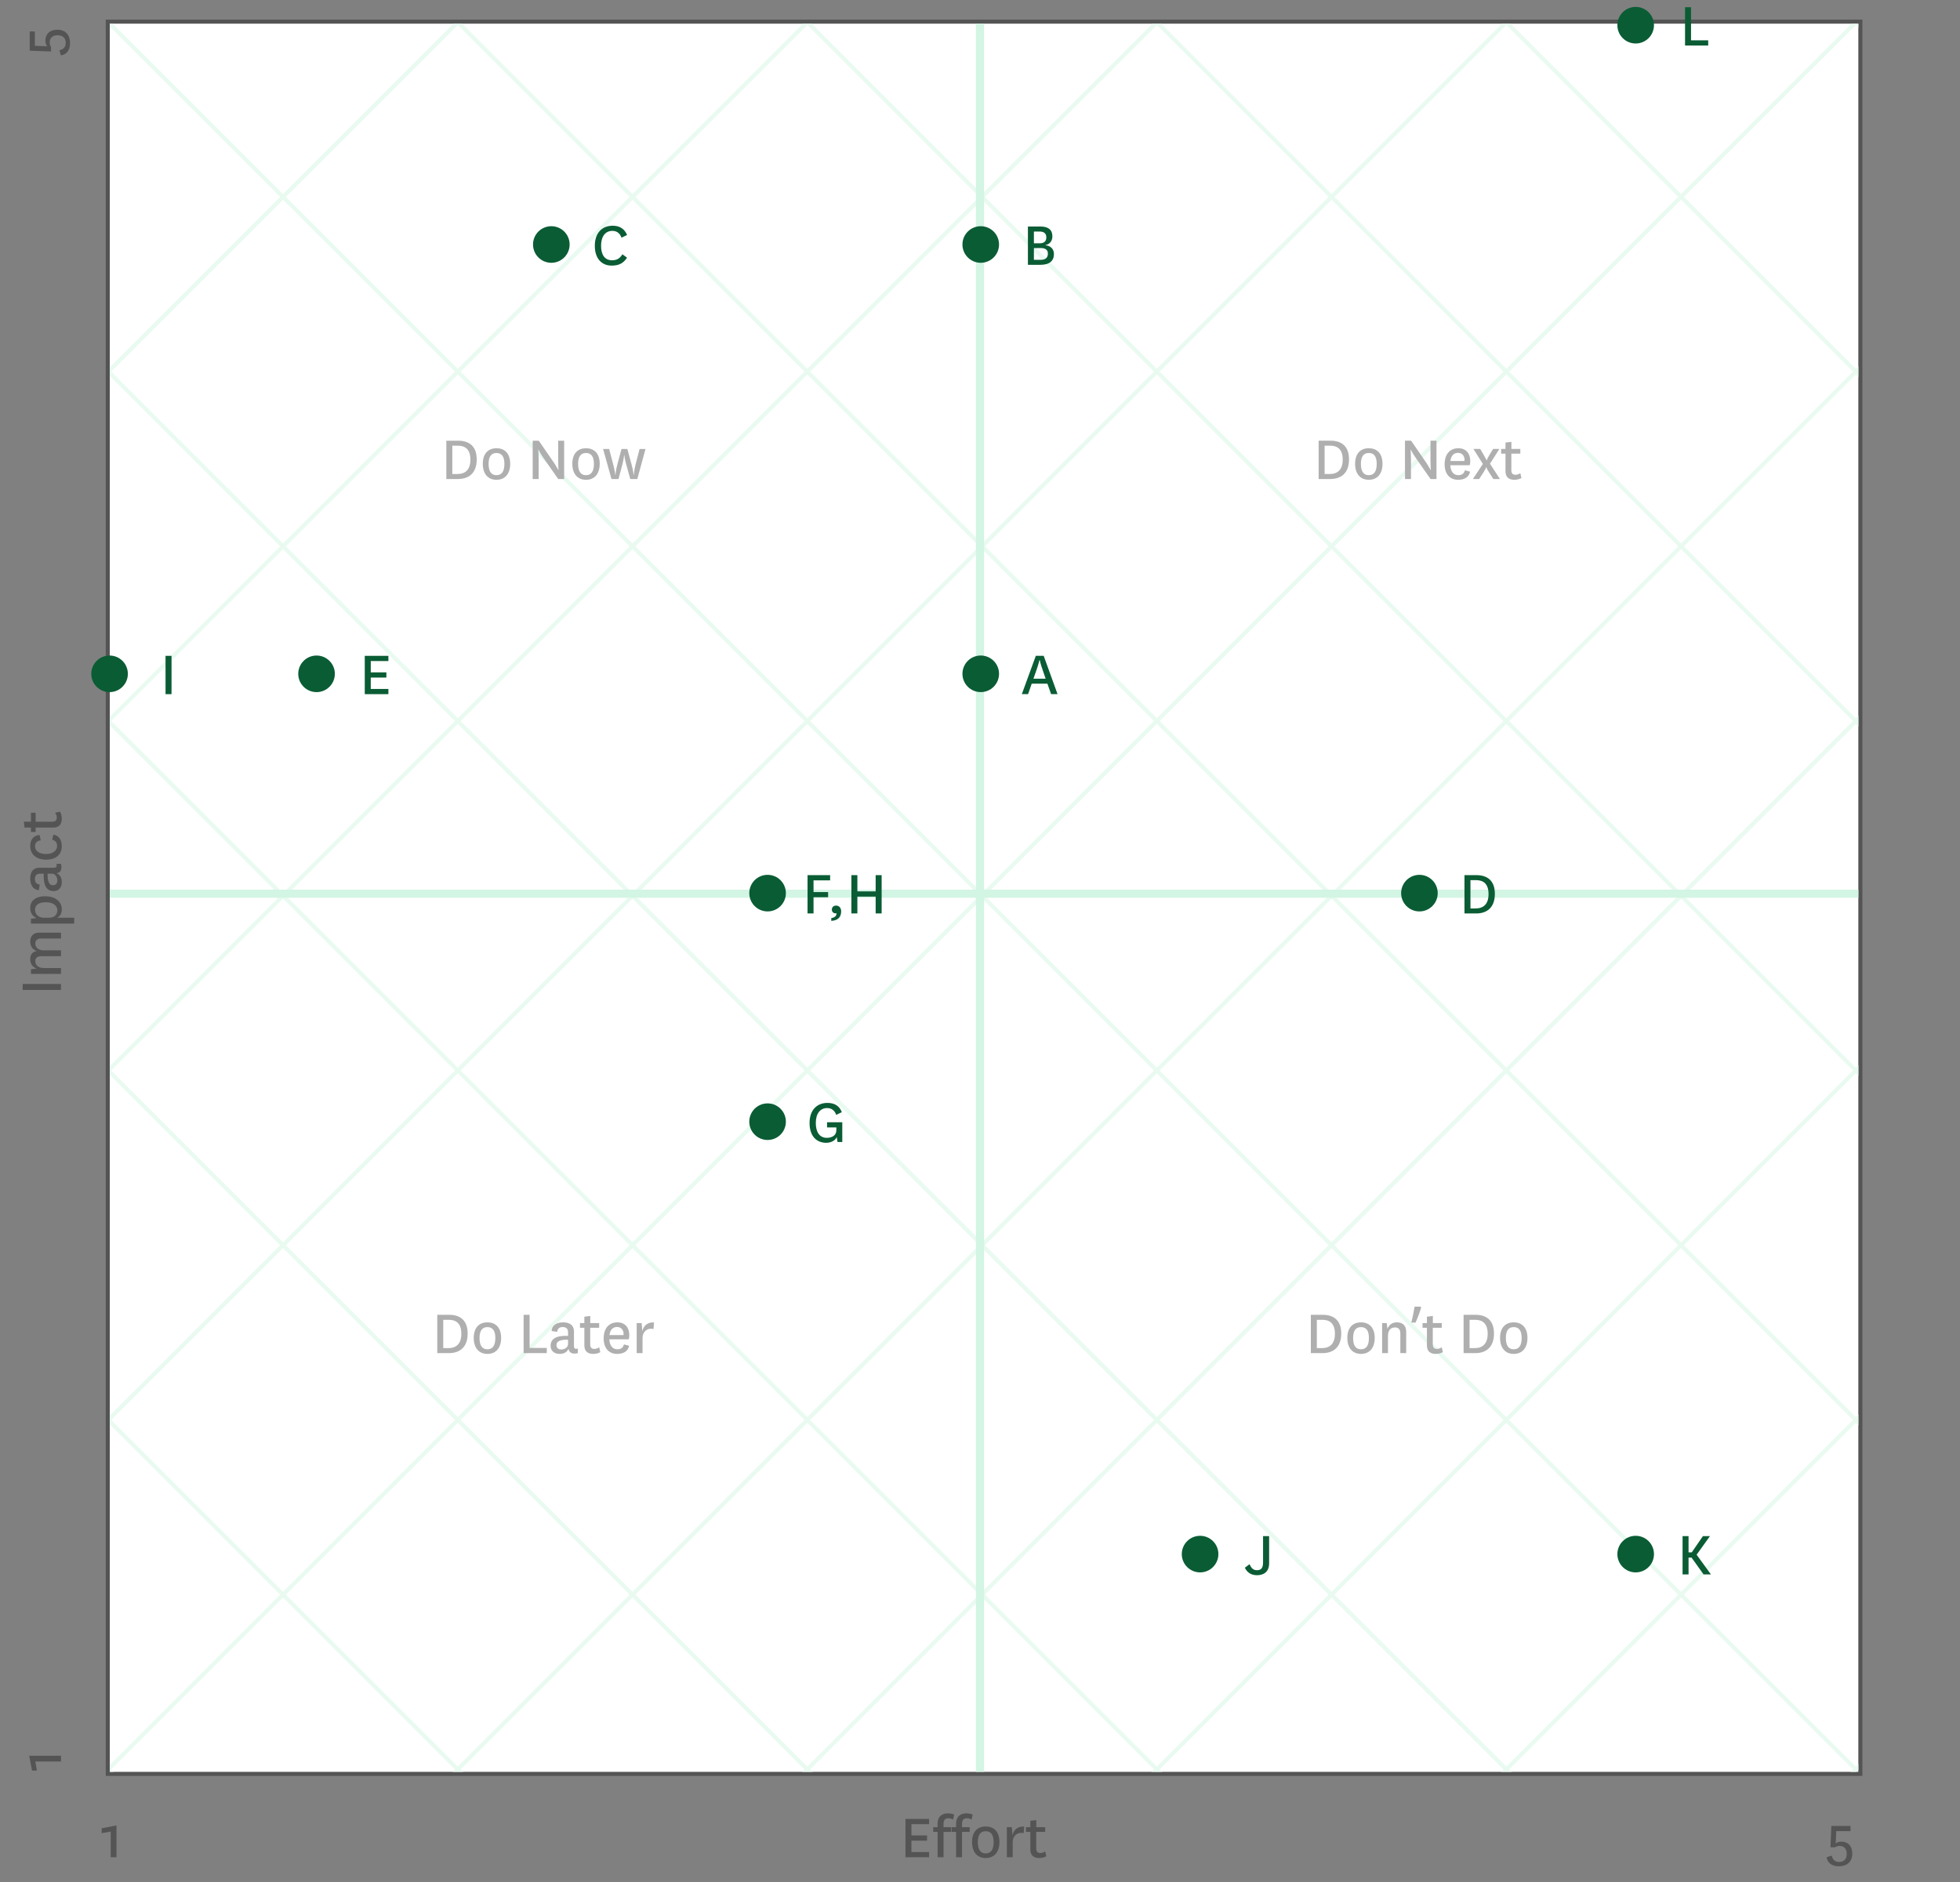 <svg width="482" height="463" viewBox="0 0 482 463" fill="none" xmlns="http://www.w3.org/2000/svg">
<rect x="0" y="0" width="482" height="463" fill="#808080" stroke="none"/>
<path d="M12.552 12.671L7.304 12.463V7.743H8.568V11.263L11.624 11.391C11.336 11.055 11.16 10.591 11.16 9.983C11.16 8.431 12.184 7.311 14.12 7.311C16.184 7.311 17.224 8.703 17.224 10.591C17.224 12.367 16.36 13.439 14.984 13.615L14.6 12.351C15.656 12.175 16.168 11.487 16.168 10.527C16.168 9.487 15.56 8.671 14.152 8.671C12.904 8.671 12.216 9.375 12.216 10.447C12.216 10.959 12.376 11.295 12.552 11.567V12.671Z" fill="#131313" fill-opacity="0.4"/>
<path d="M5.576 243.495V242.023H15V243.495H5.576ZM9.064 233.914C7.88 233.546 7.432 232.586 7.432 231.594C7.432 230.346 8.104 229.402 9.656 229.402H15V230.842H10.136C9.224 230.842 8.68 231.242 8.68 232.074C8.68 232.922 9.272 233.754 10.76 233.754H15V235.194H10.136C9.224 235.194 8.68 235.594 8.68 236.426C8.68 237.258 9.288 238.106 10.76 238.106H15V239.546H7.608V238.41L9.032 238.234C7.896 237.85 7.432 236.938 7.432 235.93C7.432 234.874 7.896 234.106 9.064 233.914ZM10.776 225.731H12.136C13.56 225.731 14.104 224.771 14.104 223.939C14.104 222.835 13.208 221.923 11.256 221.923C9.48 221.923 8.616 222.643 8.616 223.779C8.616 224.835 9.4 225.731 10.776 225.731ZM14.024 225.731H18.248V227.171H7.608V225.987L9.032 225.811C7.832 225.379 7.432 224.291 7.432 223.363C7.432 221.555 8.744 220.451 11.128 220.451C13.384 220.451 15.192 221.603 15.192 223.651C15.192 224.787 14.664 225.475 14.024 225.731ZM12.776 214.896H11.704C11.656 216.88 12.104 217.744 13.032 217.744C13.64 217.744 14.104 217.344 14.104 216.56C14.104 215.792 13.64 214.896 12.776 214.896ZM9.704 213.44H13.256C13.816 213.44 13.944 213.184 13.944 212.896C13.944 212.72 13.912 212.592 13.864 212.48H14.984C15.064 212.688 15.112 212.944 15.112 213.264C15.112 214.112 14.76 214.656 13.928 214.784C14.856 215.168 15.192 216.032 15.192 216.976C15.192 218.272 14.456 219.184 13.192 219.184C11.56 219.184 10.616 217.92 10.76 214.896H9.848C8.936 214.896 8.584 215.44 8.584 216.224C8.584 217.024 9 217.504 9.768 217.568L9.56 218.944C7.992 218.832 7.432 217.456 7.432 216.096C7.432 214.656 8.008 213.44 9.704 213.44ZM12.824 206.536L13.128 205.288C14.616 205.544 15.192 206.728 15.192 208.184C15.192 210.12 13.816 211.448 11.352 211.448C8.888 211.448 7.432 210.12 7.432 208.072C7.432 206.504 8.264 205.48 9.736 205.384L10.008 206.696C9.08 206.824 8.616 207.32 8.616 208.136C8.616 209.4 9.736 210.056 11.352 210.056C12.92 210.056 14.04 209.288 14.04 208.072C14.04 207.288 13.672 206.76 12.824 206.536ZM13.56 199.912L14.76 199.64C15.048 200.12 15.192 200.744 15.192 201.432C15.192 202.76 14.488 203.56 13.112 203.56H8.76V204.632H7.608V203.56H6.04L5.864 202.104H7.608V199.912H8.76V202.12H12.824C13.624 202.12 13.96 201.752 13.96 201.144C13.96 200.664 13.832 200.328 13.56 199.912Z" fill="#131313" fill-opacity="0.4"/>
<path d="M15 431.855V433.279H8.68L9.08 435.503H7.88L7.176 431.855H15Z" fill="#131313" fill-opacity="0.4"/>
<rect x="27" y="5.823" width="430" height="430" stroke="#131313" stroke-opacity="0.4" stroke-width="1.994"/>
<g clip-path="url(#clip0_1728_8202)">
<rect x="27" y="5.823" width="430" height="430" fill="white"/>
<path d="M241.777 650.362L-187.984 220.601M284.753 607.386L-145.008 177.624M327.729 564.409L-102.032 134.648M370.705 521.433L-59.056 91.672M413.681 478.457L-16.08 48.696M456.657 435.481L26.896 5.72M499.633 392.505L69.872 -37.256M542.609 349.529L112.848 -80.232M585.586 306.553L155.825 -123.208M628.562 263.577L198.801 -166.184M671.538 220.601L241.777 -209.16M-188.521 220.601L241.777 -209.698M-145.545 263.577L284.753 -166.722M-102.569 306.553L327.729 -123.745M-59.593 349.529L370.705 -80.769M-16.617 392.505L413.681 -37.793M26.359 435.481L456.657 5.183M69.335 478.457L499.633 48.159M112.311 521.433L542.609 91.135M155.287 564.409L585.586 134.111M198.263 607.386L628.562 177.087M241.24 650.362L671.538 220.063" stroke="#E9FAF1" stroke-width="0.997"/>
<path fill-rule="evenodd" clip-rule="evenodd" d="M242.001 218.824V5.824H240.001V218.824H27.001V220.824H240.001V435.824H242.001V220.824H457.001V218.824H242.001Z" fill="#D3F5E3"/>
</g>
<path d="M323.834 331.594H325.098C326.954 331.594 328.282 330.602 328.282 328.074C328.282 325.434 326.906 324.634 325.242 324.634H323.834V331.594ZM325.242 332.826H322.362V323.402H325.29C327.93 323.402 329.834 324.698 329.834 328.01C329.834 331.498 327.754 332.826 325.242 332.826ZM334.691 333.018C332.659 333.018 331.331 331.61 331.331 329.082C331.331 326.57 332.659 325.258 334.691 325.258C336.739 325.258 338.067 326.57 338.067 329.082C338.067 331.61 336.739 333.018 334.691 333.018ZM334.691 326.426C333.427 326.426 332.755 327.29 332.755 329.098C332.755 330.954 333.411 331.882 334.691 331.882C335.987 331.882 336.643 330.954 336.643 329.098C336.643 327.29 335.971 326.426 334.691 326.426ZM341.025 325.434L341.201 326.858C341.601 325.754 342.449 325.258 343.569 325.258C344.785 325.258 345.809 325.93 345.809 327.546V332.826H344.369V327.978C344.369 327.066 343.953 326.506 343.073 326.506C342.177 326.506 341.329 326.986 341.329 328.586V332.826H339.889V325.434H341.025ZM349.486 321.578C349.39 321.952 349.267 322.357 349.118 322.794C348.969 323.232 348.803 323.669 348.622 324.106C348.451 324.533 348.281 324.938 348.11 325.322H347.07C347.145 325.024 347.219 324.704 347.294 324.362C347.379 324.021 347.454 323.68 347.518 323.338C347.593 322.986 347.657 322.645 347.71 322.314C347.774 321.984 347.827 321.68 347.87 321.402H349.374L349.486 321.578ZM354.555 331.386L354.827 332.586C354.347 332.874 353.723 333.018 353.035 333.018C351.707 333.018 350.907 332.314 350.907 330.938V326.586H349.835V325.434H350.907V323.866L352.363 323.69V325.434H354.555V326.586H352.347V330.65C352.347 331.45 352.715 331.786 353.323 331.786C353.803 331.786 354.139 331.658 354.555 331.386ZM361.397 331.594H362.661C364.517 331.594 365.845 330.602 365.845 328.074C365.845 325.434 364.469 324.634 362.805 324.634H361.397V331.594ZM362.805 332.826H359.925V323.402H362.853C365.493 323.402 367.397 324.698 367.397 328.01C367.397 331.498 365.317 332.826 362.805 332.826ZM372.254 333.018C370.222 333.018 368.894 331.61 368.894 329.082C368.894 326.57 370.222 325.258 372.254 325.258C374.302 325.258 375.63 326.57 375.63 329.082C375.63 331.61 374.302 333.018 372.254 333.018ZM372.254 326.426C370.99 326.426 370.318 327.29 370.318 329.098C370.318 330.954 370.974 331.882 372.254 331.882C373.55 331.882 374.206 330.954 374.206 329.098C374.206 327.29 373.534 326.426 372.254 326.426Z" fill="#AFAFAF"/>
<circle cx="349.062" cy="219.681" r="4.5" fill="#0A5C34"/>
<path d="M361.613 223.449H362.877C364.733 223.449 366.061 222.457 366.061 219.929C366.061 217.289 364.685 216.489 363.021 216.489H361.613V223.449ZM363.021 224.681H360.141V215.257H363.069C365.709 215.257 367.613 216.553 367.613 219.865C367.613 223.353 365.533 224.681 363.021 224.681Z" fill="#0A5C34"/>
<circle cx="295.123" cy="382.259" r="4.5" fill="#0A5C34"/>
<path d="M310.611 377.835H312.099V384.523C312.099 386.699 310.691 387.451 309.123 387.451C307.539 387.451 306.643 386.667 306.131 385.611L307.283 384.747C307.779 385.819 308.243 386.219 309.139 386.219C310.339 386.219 310.611 385.419 310.611 384.187V377.835Z" fill="#0A5C34"/>
<circle cx="402.243" cy="382.259" r="4.5" fill="#0A5C34"/>
<path d="M420.75 387.259H418.942L415.982 383.115H415.246V387.259H413.774V377.835H415.246V381.835H416.03L418.782 377.835H420.51L417.23 382.411L420.75 387.259Z" fill="#0A5C34"/>
<path d="M109.004 331.594H110.268C112.124 331.594 113.452 330.602 113.452 328.074C113.452 325.434 112.076 324.634 110.412 324.634H109.004V331.594ZM110.412 332.826H107.532V323.402H110.46C113.1 323.402 115.004 324.698 115.004 328.01C115.004 331.498 112.924 332.826 110.412 332.826ZM119.861 333.018C117.829 333.018 116.501 331.61 116.501 329.082C116.501 326.57 117.829 325.258 119.861 325.258C121.909 325.258 123.237 326.57 123.237 329.082C123.237 331.61 121.909 333.018 119.861 333.018ZM119.861 326.426C118.597 326.426 117.925 327.29 117.925 329.098C117.925 330.954 118.581 331.882 119.861 331.882C121.157 331.882 121.813 330.954 121.813 329.098C121.813 327.29 121.141 326.426 119.861 326.426ZM128.766 323.402H130.238V331.546H134.462V332.826H128.766V323.402ZM139.693 330.602V329.53C137.709 329.482 136.845 329.93 136.845 330.858C136.845 331.466 137.245 331.93 138.029 331.93C138.797 331.93 139.693 331.466 139.693 330.602ZM141.149 327.53V331.082C141.149 331.642 141.405 331.77 141.693 331.77C141.869 331.77 141.997 331.738 142.109 331.69V332.81C141.901 332.89 141.645 332.938 141.325 332.938C140.477 332.938 139.933 332.586 139.805 331.754C139.421 332.682 138.557 333.018 137.613 333.018C136.317 333.018 135.405 332.282 135.405 331.018C135.405 329.386 136.669 328.442 139.693 328.586V327.674C139.693 326.762 139.149 326.41 138.365 326.41C137.565 326.41 137.085 326.826 137.021 327.594L135.645 327.386C135.757 325.818 137.133 325.258 138.493 325.258C139.933 325.258 141.149 325.834 141.149 327.53ZM147.35 331.386L147.622 332.586C147.142 332.874 146.518 333.018 145.83 333.018C144.502 333.018 143.702 332.314 143.702 330.938V326.586H142.63V325.434H143.702V323.866L145.158 323.69V325.434H147.35V326.586H145.142V330.65C145.142 331.45 145.51 331.786 146.118 331.786C146.598 331.786 146.934 331.658 147.35 331.386ZM151.83 331.882C152.646 331.882 153.19 331.562 153.446 330.682L154.71 331.018C154.406 332.506 153.158 333.018 151.75 333.018C149.782 333.018 148.454 331.658 148.454 329.194C148.454 326.714 149.766 325.258 151.83 325.258C153.734 325.258 154.758 326.57 154.758 328.41C154.758 328.826 154.694 329.21 154.614 329.434H149.846C149.91 330.874 150.582 331.882 151.83 331.882ZM149.878 328.394H153.334C153.35 328.282 153.35 328.186 153.35 328.09C153.35 327.146 152.742 326.394 151.75 326.394C150.694 326.394 150.022 327.114 149.878 328.394ZM160.831 325.274L160.719 326.89C160.543 326.858 160.303 326.826 160.063 326.826C159.023 326.826 158.015 327.642 158.015 329.082V332.826H156.575V325.434H157.791L157.967 327.434C158.255 326.106 159.183 325.194 160.831 325.274Z" fill="#AFAFAF"/>
<circle cx="188.763" cy="219.681" r="4.5" fill="#0A5C34"/>
<path d="M200.063 224.681H198.591V215.257H204.143V216.537H200.063V219.417H203.647V220.697H200.063V224.681ZM206.857 224.153C206.857 225.737 205.897 226.425 204.425 226.505V225.817C205.209 225.705 205.721 225.353 205.721 224.633C205.065 224.761 204.569 224.361 204.569 223.737C204.569 223.097 205.017 222.745 205.641 222.745C206.297 222.745 206.857 223.273 206.857 224.153ZM210.844 224.681H209.372V215.257H210.844V219.257H215.34V215.257H216.812V224.681H215.34V220.537H210.844V224.681Z" fill="#0A5C34"/>
<circle cx="188.763" cy="275.898" r="4.5" fill="#0A5C34"/>
<path d="M203.388 276.034H207.132V280.898H205.964L205.772 279.682C205.388 280.61 204.268 281.09 203.18 281.09C200.764 281.09 199.084 279.41 199.084 276.226C199.084 273.074 200.86 271.282 203.484 271.282C205.276 271.282 206.428 272.034 207.02 273.554L205.644 274.226C205.26 273.09 204.428 272.546 203.404 272.546C201.756 272.546 200.62 273.842 200.62 276.226C200.62 278.354 201.484 279.874 203.324 279.874C204.588 279.874 205.676 279.282 205.676 278.018V277.314H203.388V276.034Z" fill="#0A5C34"/>
<path d="M325.749 116.589H327.013C328.869 116.589 330.197 115.597 330.197 113.069C330.197 110.429 328.821 109.629 327.157 109.629H325.749V116.589ZM327.157 117.821H324.277V108.397H327.205C329.845 108.397 331.749 109.693 331.749 113.005C331.749 116.493 329.669 117.821 327.157 117.821ZM336.606 118.013C334.574 118.013 333.246 116.605 333.246 114.077C333.246 111.565 334.574 110.253 336.606 110.253C338.654 110.253 339.982 111.565 339.982 114.077C339.982 116.605 338.654 118.013 336.606 118.013ZM336.606 111.421C335.342 111.421 334.67 112.285 334.67 114.093C334.67 115.949 335.326 116.877 336.606 116.877C337.902 116.877 338.558 115.949 338.558 114.093C338.558 112.285 337.886 111.421 336.606 111.421ZM347.016 108.397L350.728 113.789C351.288 114.621 351.8 115.581 351.8 115.581H351.864C351.864 115.581 351.784 114.573 351.784 113.389V108.397H353.256V117.821H351.8L348.04 112.445C347.448 111.597 346.952 110.621 346.952 110.621H346.888C346.888 110.621 346.984 111.629 346.984 112.845V117.821H345.512V108.397H347.016ZM358.638 116.877C359.454 116.877 359.998 116.557 360.254 115.677L361.518 116.013C361.214 117.501 359.966 118.013 358.558 118.013C356.59 118.013 355.262 116.653 355.262 114.189C355.262 111.709 356.574 110.253 358.638 110.253C360.542 110.253 361.566 111.565 361.566 113.405C361.566 113.821 361.502 114.205 361.422 114.429H356.654C356.718 115.869 357.39 116.877 358.638 116.877ZM356.686 113.389H360.142C360.158 113.277 360.158 113.181 360.158 113.085C360.158 112.141 359.55 111.389 358.558 111.389C357.502 111.389 356.83 112.109 356.686 113.389ZM367.242 117.821L366.138 116.109C365.53 115.165 365.546 114.909 365.546 114.909H365.482C365.482 114.909 365.466 115.149 364.858 116.109L363.754 117.821H362.218L364.666 114.109L362.346 110.429H364.01L364.922 111.981C365.514 112.989 365.562 113.213 365.562 113.213H365.626C365.626 113.213 365.642 112.973 366.234 111.981L367.178 110.429H368.73L366.41 114.061L368.858 117.821H367.242ZM373.876 116.381L374.148 117.581C373.668 117.869 373.044 118.013 372.356 118.013C371.028 118.013 370.228 117.309 370.228 115.933V111.581H369.156V110.429H370.228V108.861L371.684 108.685V110.429H373.876V111.581H371.668V115.645C371.668 116.445 372.036 116.781 372.644 116.781C373.124 116.781 373.46 116.653 373.876 116.381Z" fill="#AFAFAF"/>
<circle cx="241.182" cy="60.139" r="4.5" fill="#0A5C34"/>
<path d="M257.103 60.275V60.323C258.271 60.435 259.183 61.171 259.183 62.499C259.183 64.115 258.143 65.139 255.839 65.139H252.783V55.715H255.871C257.775 55.715 258.799 56.515 258.799 58.115C258.799 59.347 258.095 60.099 257.103 60.275ZM254.255 59.843H255.711C256.687 59.843 257.311 59.395 257.311 58.387C257.311 57.379 256.687 56.947 255.615 56.947H254.255V59.843ZM254.255 61.011V63.907H255.951C257.039 63.907 257.695 63.443 257.695 62.371C257.695 61.555 257.199 61.011 255.935 61.011H254.255Z" fill="#0A5C34"/>
<circle cx="241.182" cy="165.736" r="4.5" fill="#0A5C34"/>
<path d="M258.487 170.736L257.575 168.16H253.719L252.823 170.736H251.287L254.727 161.312H256.663L260.071 170.736H258.487ZM254.887 164.816L254.135 166.944H257.143L256.423 164.832C255.895 163.36 255.687 162.352 255.687 162.352H255.623C255.623 162.352 255.399 163.344 254.887 164.816Z" fill="#0A5C34"/>
<circle cx="402.242" cy="6.198" r="4.5" fill="#0A5C34"/>
<path d="M414.383 1.774H415.855V9.918H420.079V11.198H414.383V1.774Z" fill="#0A5C34"/>
<path d="M111.232 116.592H112.496C114.352 116.592 115.68 115.6 115.68 113.072C115.68 110.432 114.304 109.632 112.64 109.632H111.232V116.592ZM112.64 117.824H109.76V108.4H112.688C115.328 108.4 117.232 109.696 117.232 113.008C117.232 116.496 115.152 117.824 112.64 117.824ZM122.089 118.016C120.057 118.016 118.729 116.608 118.729 114.08C118.729 111.568 120.057 110.256 122.089 110.256C124.137 110.256 125.465 111.568 125.465 114.08C125.465 116.608 124.137 118.016 122.089 118.016ZM122.089 111.424C120.825 111.424 120.153 112.288 120.153 114.096C120.153 115.952 120.809 116.88 122.089 116.88C123.385 116.88 124.041 115.952 124.041 114.096C124.041 112.288 123.369 111.424 122.089 111.424ZM132.498 108.4L136.21 113.792C136.77 114.624 137.282 115.584 137.282 115.584H137.346C137.346 115.584 137.266 114.576 137.266 113.392V108.4H138.738V117.824H137.282L133.522 112.448C132.93 111.6 132.434 110.624 132.434 110.624H132.37C132.37 110.624 132.466 111.632 132.466 112.848V117.824H130.994V108.4H132.498ZM144.104 118.016C142.072 118.016 140.744 116.608 140.744 114.08C140.744 111.568 142.072 110.256 144.104 110.256C146.152 110.256 147.48 111.568 147.48 114.08C147.48 116.608 146.152 118.016 144.104 118.016ZM144.104 111.424C142.84 111.424 142.168 112.288 142.168 114.096C142.168 115.952 142.824 116.88 144.104 116.88C145.4 116.88 146.056 115.952 146.056 114.096C146.056 112.288 145.384 111.424 144.104 111.424ZM154.278 110.432L155.318 114.272C155.734 115.76 155.814 116.784 155.814 116.784H155.878C155.878 116.784 155.926 115.776 156.294 114.272L157.286 110.432H158.742L156.726 117.824H154.998L154.022 114.32C153.622 112.912 153.542 111.984 153.542 111.984H153.478C153.478 111.984 153.398 112.896 153.03 114.32L152.102 117.824H150.374L148.31 110.432H149.798L150.806 114.272C151.206 115.76 151.302 116.784 151.302 116.784H151.366C151.366 116.784 151.414 115.728 151.814 114.256L152.838 110.432H154.278Z" fill="#AFAFAF"/>
<circle cx="26.943" cy="165.74" r="4.5" fill="#0A5C34"/>
<path d="M40.709 161.316H42.181V170.74H40.709V161.316Z" fill="#0A5C34"/>
<circle cx="77.845" cy="165.74" r="4.5" fill="#0A5C34"/>
<path d="M95.512 169.46V170.74H89.704V161.316H95.512V162.596H91.176V165.38H95.016V166.66H91.176V169.46H95.512Z" fill="#0A5C34"/>
<circle cx="135.581" cy="60.139" r="4.5" fill="#0A5C34"/>
<path d="M153.061 62.547L154.197 63.379C153.333 64.707 152.277 65.331 150.405 65.331C147.957 65.331 146.277 63.587 146.277 60.451C146.277 57.299 148.053 55.523 150.677 55.523C152.389 55.523 153.573 56.275 154.213 57.795L152.837 58.467C152.453 57.347 151.653 56.787 150.597 56.787C148.837 56.787 147.813 58.195 147.813 60.451C147.813 62.675 148.725 64.019 150.517 64.019C151.669 64.019 152.421 63.587 153.061 62.547Z" fill="#0A5C34"/>
<path d="M28.648 456.823H27.224V450.503L25 450.903V449.703L28.648 448.999V456.823Z" fill="#131313" fill-opacity="0.4"/>
<path d="M228.476 455.543V456.823H222.668V447.399H228.476V448.679H224.14V451.463H227.98V452.743H224.14V455.543H228.476ZM230.573 450.583H229.501V449.431H230.573V448.599C230.573 446.663 231.805 446.023 233.117 446.023C233.709 446.023 234.221 446.151 234.653 446.327L234.381 447.559C233.997 447.351 233.677 447.239 233.197 447.239C232.461 447.239 232.029 447.607 232.029 448.663V449.431H233.917V450.583H232.029V456.823H230.573V450.583ZM235.12 450.583H234.048V449.431H235.12V448.599C235.12 446.663 236.352 446.023 237.664 446.023C238.256 446.023 238.768 446.151 239.2 446.327L238.928 447.559C238.544 447.351 238.224 447.239 237.744 447.239C237.008 447.239 236.576 447.607 236.576 448.663V449.431H238.464V450.583H236.576V456.823H235.12V450.583ZM242.403 457.015C240.371 457.015 239.043 455.607 239.043 453.079C239.043 450.567 240.371 449.255 242.403 449.255C244.451 449.255 245.779 450.567 245.779 453.079C245.779 455.607 244.451 457.015 242.403 457.015ZM242.403 450.423C241.139 450.423 240.467 451.287 240.467 453.095C240.467 454.951 241.123 455.879 242.403 455.879C243.699 455.879 244.355 454.951 244.355 453.095C244.355 451.287 243.683 450.423 242.403 450.423ZM251.857 449.271L251.745 450.887C251.569 450.855 251.329 450.823 251.089 450.823C250.049 450.823 249.041 451.639 249.041 453.079V456.823H247.601V449.431H248.817L248.993 451.431C249.281 450.103 250.209 449.191 251.857 449.271ZM257.032 455.383L257.304 456.583C256.824 456.871 256.2 457.015 255.512 457.015C254.184 457.015 253.384 456.311 253.384 454.935V450.583H252.312V449.431H253.384V447.863L254.84 447.687V449.431H257.032V450.583H254.824V454.647C254.824 455.447 255.192 455.783 255.8 455.783C256.28 455.783 256.616 455.655 257.032 455.383Z" fill="#131313" fill-opacity="0.4"/>
<path d="M450.152 454.375L450.36 449.127H455.08V450.391H451.56L451.432 453.447C451.768 453.159 452.232 452.983 452.84 452.983C454.392 452.983 455.512 454.007 455.512 455.943C455.512 458.007 454.12 459.047 452.232 459.047C450.456 459.047 449.384 458.183 449.208 456.807L450.472 456.423C450.648 457.479 451.336 457.991 452.296 457.991C453.336 457.991 454.152 457.383 454.152 455.975C454.152 454.727 453.448 454.039 452.376 454.039C451.864 454.039 451.528 454.199 451.256 454.375H450.152Z" fill="#131313" fill-opacity="0.4"/>
<defs>
<clipPath id="clip0_1728_8202">
<rect width="430" height="430" fill="white" transform="translate(27 5.823)"/>
</clipPath>
</defs>
</svg>

